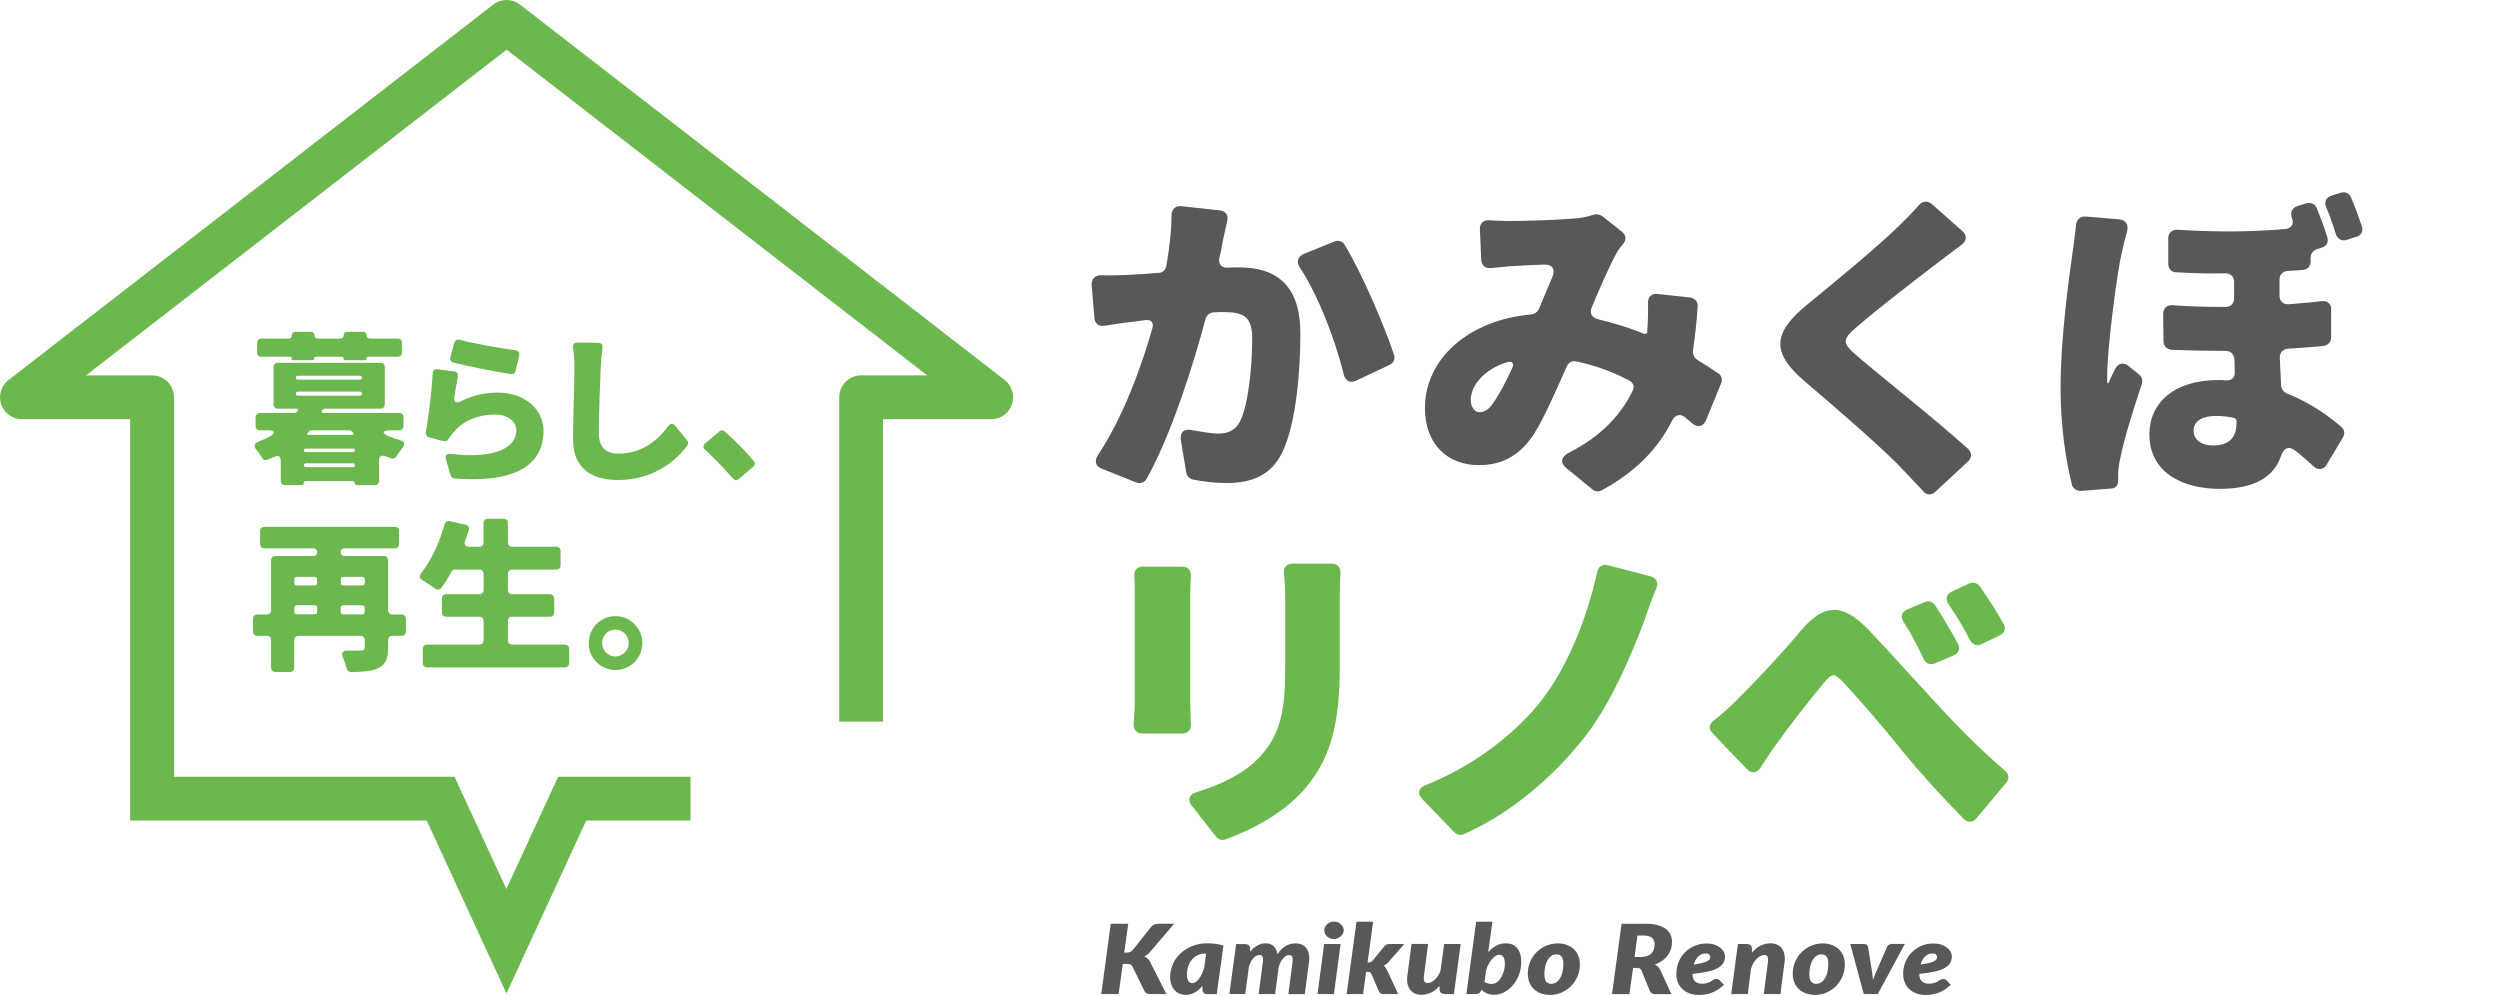 <svg width="266" height="106" viewBox="0 0 266 106" fill="none" xmlns="http://www.w3.org/2000/svg">
<path d="M119.62 101.354H119.896C120.163 101.354 120.366 101.272 120.504 101.106L122.474 98.626C122.584 98.497 122.704 98.405 122.842 98.359C122.98 98.313 123.136 98.285 123.32 98.285H124.931L122.317 101.345C122.142 101.548 121.949 101.686 121.746 101.778C121.875 101.825 121.986 101.889 122.087 101.972C122.188 102.055 122.271 102.166 122.345 102.295L124.103 105.77H122.446C122.336 105.77 122.253 105.77 122.179 105.751C122.105 105.742 122.041 105.714 121.995 105.687C121.94 105.659 121.903 105.622 121.866 105.585C121.829 105.548 121.802 105.502 121.774 105.456L120.486 102.829C120.44 102.728 120.366 102.663 120.274 102.617C120.182 102.58 120.053 102.562 119.887 102.562H119.464L119.022 105.77H117.172L118.185 98.285H120.044L119.62 101.345V101.354Z" fill="#595757"/>
<path d="M127.95 104.885C127.71 105.189 127.444 105.419 127.14 105.594C126.836 105.769 126.514 105.852 126.155 105.852C125.943 105.852 125.741 105.816 125.538 105.742C125.336 105.668 125.161 105.548 125.014 105.392C124.866 105.235 124.738 105.041 124.646 104.792C124.554 104.553 124.508 104.267 124.508 103.935C124.508 103.456 124.609 102.995 124.802 102.562C124.995 102.129 125.271 101.751 125.621 101.428C125.971 101.106 126.385 100.847 126.873 100.654C127.352 100.46 127.885 100.368 128.465 100.368C128.751 100.368 129.036 100.387 129.321 100.423C129.606 100.46 129.892 100.516 130.177 100.608L129.459 105.779H128.511C128.401 105.779 128.309 105.769 128.235 105.742C128.161 105.714 128.106 105.677 128.06 105.64C128.014 105.594 127.987 105.539 127.968 105.484C127.95 105.419 127.941 105.355 127.941 105.281V104.894L127.95 104.885ZM128.226 101.456C127.941 101.456 127.674 101.511 127.434 101.631C127.195 101.751 126.993 101.907 126.818 102.11C126.643 102.313 126.514 102.543 126.422 102.811C126.33 103.078 126.284 103.364 126.284 103.659C126.284 103.834 126.302 103.972 126.33 104.092C126.357 104.212 126.404 104.313 126.45 104.387C126.496 104.461 126.56 104.516 126.634 104.553C126.707 104.59 126.781 104.608 126.864 104.608C126.993 104.608 127.121 104.562 127.241 104.479C127.361 104.396 127.48 104.276 127.591 104.12C127.701 103.972 127.803 103.797 127.895 103.594C127.987 103.391 128.06 103.179 128.125 102.949L128.336 101.474H128.226V101.456Z" fill="#595757"/>
<path d="M130.803 105.779L131.521 100.451H132.432C132.616 100.451 132.754 100.488 132.856 100.571C132.957 100.645 133.012 100.774 133.012 100.949V101.262C133.261 100.958 133.528 100.737 133.804 100.589C134.08 100.442 134.374 100.368 134.678 100.368C135.009 100.368 135.295 100.47 135.506 100.663C135.718 100.857 135.865 101.142 135.93 101.52C136.197 101.124 136.482 100.838 136.795 100.654C137.108 100.47 137.458 100.377 137.853 100.377C138.102 100.377 138.323 100.423 138.516 100.506C138.709 100.589 138.875 100.728 139.004 100.894C139.133 101.069 139.225 101.281 139.271 101.53C139.317 101.778 139.326 102.073 139.271 102.396L138.829 105.779H137.08L137.522 102.396C137.54 102.248 137.55 102.129 137.54 102.027C137.54 101.926 137.522 101.852 137.485 101.788C137.458 101.732 137.412 101.686 137.366 101.659C137.31 101.631 137.246 101.622 137.182 101.622C137.062 101.622 136.951 101.649 136.841 101.705C136.731 101.76 136.629 101.843 136.537 101.954C136.445 102.064 136.353 102.193 136.27 102.341C136.187 102.497 136.123 102.663 136.059 102.848L135.672 105.769H133.923L134.365 102.387C134.384 102.239 134.393 102.119 134.384 102.018C134.384 101.917 134.365 101.843 134.328 101.778C134.291 101.714 134.255 101.677 134.209 101.649C134.153 101.622 134.089 101.612 134.015 101.612C133.896 101.612 133.785 101.64 133.675 101.695C133.564 101.751 133.463 101.834 133.362 101.944C133.261 102.055 133.178 102.184 133.095 102.341C133.012 102.497 132.948 102.672 132.883 102.866L132.497 105.76H130.766L130.803 105.779Z" fill="#595757"/>
<path d="M142.639 100.442L141.931 105.769H140.182L140.891 100.442H142.639ZM142.971 98.986C142.971 99.115 142.943 99.234 142.879 99.345C142.814 99.456 142.741 99.557 142.639 99.64C142.538 99.723 142.428 99.787 142.299 99.843C142.17 99.898 142.041 99.917 141.912 99.917C141.783 99.917 141.655 99.889 141.526 99.843C141.406 99.797 141.296 99.723 141.204 99.64C141.112 99.557 141.038 99.456 140.983 99.345C140.928 99.234 140.9 99.115 140.9 98.986C140.9 98.857 140.928 98.737 140.983 98.626C141.038 98.516 141.121 98.414 141.213 98.331C141.305 98.248 141.415 98.174 141.544 98.128C141.664 98.082 141.793 98.055 141.931 98.055C142.069 98.055 142.198 98.082 142.327 98.128C142.455 98.174 142.566 98.239 142.658 98.331C142.759 98.414 142.833 98.516 142.888 98.626C142.943 98.737 142.98 98.857 142.98 98.995L142.971 98.986Z" fill="#595757"/>
<path d="M146.1 98.082L145.511 102.396H145.631C145.732 102.396 145.805 102.378 145.87 102.35C145.925 102.322 145.989 102.276 146.054 102.203L147.278 100.7C147.352 100.617 147.434 100.553 147.517 100.507C147.6 100.46 147.711 100.442 147.83 100.442H149.413L147.757 102.341C147.6 102.516 147.416 102.654 147.223 102.756C147.306 102.811 147.37 102.885 147.425 102.958C147.481 103.041 147.536 103.124 147.582 103.226L148.769 105.77H147.232C147.103 105.77 147.002 105.751 146.919 105.714C146.836 105.677 146.772 105.604 146.726 105.502L145.907 103.613C145.87 103.53 145.824 103.475 145.769 103.447C145.723 103.419 145.649 103.41 145.538 103.41H145.354L145.032 105.77H143.284L144.333 98.073H146.082L146.1 98.082Z" fill="#595757"/>
<path d="M155.415 100.443L154.697 105.77H153.795C153.38 105.77 153.169 105.595 153.169 105.245V104.904C152.883 105.227 152.58 105.466 152.248 105.614C151.926 105.77 151.586 105.844 151.227 105.844C150.978 105.844 150.757 105.798 150.555 105.715C150.352 105.623 150.187 105.494 150.049 105.319C149.911 105.144 149.819 104.932 149.763 104.683C149.708 104.434 149.699 104.139 149.745 103.816L150.187 100.434H151.954L151.512 103.816C151.494 103.964 151.484 104.084 151.494 104.185C151.494 104.286 151.521 104.36 151.558 104.425C151.595 104.489 151.641 104.526 151.696 104.554C151.751 104.581 151.825 104.591 151.917 104.591C152.037 104.591 152.166 104.563 152.294 104.498C152.423 104.434 152.552 104.342 152.672 104.231C152.791 104.12 152.911 103.973 153.012 103.816C153.114 103.66 153.206 103.466 153.27 103.263L153.657 100.443H155.424H155.415Z" fill="#595757"/>
<path d="M158.369 101.281C158.636 100.995 158.921 100.765 159.225 100.608C159.538 100.442 159.86 100.368 160.21 100.368C160.449 100.368 160.679 100.405 160.873 100.479C161.075 100.553 161.25 100.672 161.397 100.838C161.544 101.004 161.655 101.216 161.738 101.465C161.821 101.723 161.857 102.027 161.857 102.378C161.857 102.848 161.784 103.29 161.618 103.705C161.462 104.129 161.25 104.498 160.983 104.811C160.716 105.124 160.412 105.382 160.063 105.567C159.713 105.751 159.354 105.843 158.967 105.843C158.673 105.843 158.415 105.797 158.194 105.696C157.973 105.594 157.78 105.465 157.624 105.3L157.605 105.355C157.55 105.502 157.485 105.604 157.403 105.668C157.32 105.733 157.182 105.77 156.988 105.77H156.022L157.062 98.073H158.792L158.351 101.272L158.369 101.281ZM157.936 104.461C158.047 104.544 158.167 104.599 158.305 104.636C158.443 104.673 158.572 104.691 158.691 104.691C158.894 104.691 159.087 104.627 159.262 104.507C159.437 104.387 159.584 104.221 159.713 104.018C159.842 103.816 159.934 103.585 160.007 103.336C160.081 103.078 160.118 102.82 160.118 102.553C160.118 102.212 160.063 101.972 159.952 101.815C159.842 101.659 159.694 101.585 159.51 101.585C159.381 101.585 159.253 101.631 159.124 101.714C158.995 101.797 158.857 101.917 158.737 102.064C158.608 102.212 158.498 102.387 158.387 102.59C158.277 102.792 158.185 103.004 158.121 103.226L157.955 104.461H157.936Z" fill="#595757"/>
<path d="M164.913 105.852C164.582 105.852 164.269 105.806 163.983 105.704C163.698 105.603 163.45 105.465 163.238 105.271C163.026 105.078 162.861 104.847 162.741 104.571C162.621 104.294 162.557 103.972 162.557 103.612C162.557 103.142 162.64 102.709 162.815 102.313C162.989 101.916 163.22 101.575 163.514 101.289C163.809 101.004 164.149 100.773 164.536 100.617C164.922 100.46 165.327 100.377 165.751 100.377C166.082 100.377 166.386 100.423 166.671 100.524C166.956 100.626 167.205 100.773 167.417 100.958C167.628 101.151 167.794 101.382 167.914 101.658C168.033 101.935 168.098 102.257 168.098 102.617C168.098 103.087 168.015 103.511 167.84 103.907C167.665 104.303 167.435 104.645 167.14 104.939C166.846 105.225 166.505 105.456 166.119 105.622C165.732 105.787 165.327 105.861 164.904 105.861L164.913 105.852ZM165.07 104.672C165.263 104.672 165.447 104.617 165.603 104.515C165.76 104.405 165.889 104.257 165.999 104.073C166.11 103.889 166.192 103.667 166.248 103.419C166.303 103.17 166.34 102.902 166.34 102.626C166.34 102.239 166.284 101.962 166.165 101.796C166.045 101.63 165.861 101.548 165.594 101.548C165.401 101.548 165.217 101.603 165.06 101.713C164.904 101.824 164.775 101.972 164.665 102.156C164.554 102.34 164.471 102.561 164.416 102.81C164.361 103.059 164.324 103.326 164.324 103.603C164.324 103.981 164.379 104.257 164.499 104.423C164.619 104.589 164.803 104.681 165.07 104.681V104.672Z" fill="#595757"/>
<path d="M175.056 98.285C175.562 98.285 176.004 98.331 176.363 98.433C176.722 98.534 177.016 98.663 177.246 98.838C177.476 99.013 177.642 99.216 177.743 99.447C177.845 99.677 177.9 99.935 177.9 100.212C177.9 100.488 177.863 100.746 177.78 100.995C177.697 101.244 177.578 101.474 177.421 101.677C177.265 101.889 177.071 102.064 176.851 102.23C176.63 102.387 176.372 102.525 176.077 102.626C176.188 102.682 176.298 102.755 176.39 102.838C176.482 102.921 176.565 103.023 176.63 103.143L177.835 105.779H176.16C176.004 105.779 175.875 105.751 175.774 105.696C175.672 105.64 175.59 105.558 175.553 105.465L174.651 103.253C174.605 103.161 174.55 103.097 174.476 103.05C174.402 103.004 174.301 102.986 174.172 102.986H173.758L173.371 105.779H171.521L172.534 98.294H175.056V98.285ZM174.596 101.825C174.863 101.825 175.093 101.788 175.277 101.714C175.461 101.64 175.617 101.539 175.728 101.419C175.838 101.299 175.93 101.152 175.976 100.986C176.031 100.82 176.05 100.645 176.05 100.47C176.05 100.331 176.022 100.202 175.985 100.083C175.939 99.972 175.866 99.871 175.774 99.788C175.672 99.705 175.553 99.64 175.406 99.603C175.258 99.566 175.083 99.539 174.89 99.539H174.227L173.915 101.825H174.596Z" fill="#595757"/>
<path d="M183.431 104.793C183.22 104.977 183.017 105.134 182.815 105.272C182.612 105.41 182.41 105.521 182.198 105.604C181.986 105.687 181.766 105.751 181.526 105.797C181.287 105.843 181.029 105.862 180.744 105.862C180.394 105.862 180.072 105.806 179.777 105.705C179.483 105.594 179.234 105.447 179.023 105.244C178.811 105.051 178.645 104.811 178.535 104.534C178.424 104.258 178.36 103.945 178.36 103.613C178.36 103.327 178.397 103.05 178.461 102.783C178.535 102.516 178.636 102.258 178.765 102.018C178.894 101.779 179.06 101.557 179.244 101.364C179.437 101.161 179.649 100.995 179.888 100.848C180.127 100.7 180.385 100.589 180.67 100.507C180.956 100.424 181.25 100.387 181.572 100.387C181.894 100.387 182.17 100.424 182.41 100.507C182.658 100.589 182.861 100.7 183.026 100.829C183.192 100.958 183.321 101.106 183.413 101.272C183.505 101.437 183.542 101.603 183.542 101.769C183.542 102.009 183.487 102.23 183.385 102.433C183.275 102.636 183.091 102.811 182.833 102.968C182.575 103.124 182.217 103.262 181.766 103.364C181.315 103.465 180.753 103.557 180.081 103.622C180.081 103.981 180.173 104.249 180.348 104.415C180.514 104.581 180.771 104.663 181.103 104.663C181.259 104.663 181.397 104.654 181.508 104.627C181.618 104.599 181.719 104.571 181.812 104.534C181.904 104.498 181.977 104.461 182.042 104.415C182.106 104.369 182.18 104.332 182.235 104.295C182.299 104.258 182.364 104.23 182.428 104.203C182.502 104.175 182.575 104.166 182.658 104.166C182.714 104.166 182.769 104.175 182.824 104.203C182.879 104.23 182.925 104.258 182.971 104.304L183.431 104.783V104.793ZM181.48 101.447C181.186 101.447 180.928 101.548 180.707 101.76C180.486 101.972 180.32 102.258 180.219 102.626C180.587 102.571 180.882 102.516 181.112 102.461C181.342 102.405 181.517 102.341 181.646 102.276C181.775 102.212 181.858 102.138 181.904 102.064C181.95 101.991 181.968 101.908 181.968 101.815C181.968 101.723 181.931 101.64 181.858 101.567C181.784 101.484 181.664 101.447 181.489 101.447H181.48Z" fill="#595757"/>
<path d="M186.404 101.364C186.689 101.023 187.002 100.765 187.343 100.608C187.683 100.442 188.033 100.368 188.392 100.368C188.631 100.368 188.862 100.414 189.064 100.497C189.267 100.58 189.441 100.718 189.57 100.884C189.699 101.05 189.8 101.271 189.856 101.52C189.911 101.769 189.92 102.064 189.874 102.387L189.432 105.769H187.665L188.107 102.387C188.125 102.239 188.134 102.119 188.125 102.018C188.125 101.917 188.098 101.843 188.061 101.778C188.024 101.714 187.978 101.677 187.923 101.649C187.858 101.622 187.794 101.612 187.702 101.612C187.573 101.612 187.435 101.649 187.297 101.723C187.159 101.797 187.021 101.898 186.892 102.027C186.763 102.156 186.643 102.322 186.542 102.507C186.441 102.691 186.349 102.903 186.294 103.124L185.972 105.769H184.204L184.913 100.442H185.824C186.008 100.442 186.146 100.479 186.248 100.562C186.349 100.635 186.404 100.765 186.404 100.94V101.364Z" fill="#595757"/>
<path d="M193.105 105.852C192.773 105.852 192.46 105.806 192.175 105.704C191.89 105.603 191.641 105.465 191.43 105.271C191.218 105.078 191.052 104.847 190.933 104.571C190.813 104.294 190.748 103.972 190.748 103.612C190.748 103.142 190.831 102.709 191.006 102.313C191.181 101.916 191.411 101.575 191.706 101.289C192 101.004 192.341 100.773 192.727 100.617C193.114 100.46 193.519 100.377 193.942 100.377C194.274 100.377 194.577 100.423 194.863 100.524C195.148 100.626 195.396 100.773 195.608 100.958C195.82 101.151 195.986 101.382 196.105 101.658C196.225 101.935 196.289 102.257 196.289 102.617C196.289 103.087 196.206 103.511 196.032 103.907C195.857 104.303 195.627 104.645 195.332 104.939C195.038 105.225 194.697 105.456 194.31 105.622C193.924 105.787 193.519 105.861 193.095 105.861L193.105 105.852ZM193.261 104.672C193.454 104.672 193.639 104.617 193.795 104.515C193.951 104.405 194.08 104.257 194.191 104.073C194.301 103.889 194.384 103.667 194.439 103.419C194.494 103.17 194.531 102.902 194.531 102.626C194.531 102.239 194.476 101.962 194.356 101.796C194.237 101.63 194.053 101.548 193.786 101.548C193.592 101.548 193.408 101.603 193.252 101.713C193.095 101.824 192.967 101.972 192.856 102.156C192.746 102.34 192.663 102.561 192.608 102.81C192.552 103.059 192.516 103.326 192.516 103.603C192.516 103.981 192.571 104.257 192.691 104.423C192.81 104.589 192.994 104.681 193.261 104.681V104.672Z" fill="#595757"/>
<path d="M202.668 100.443L199.796 105.77H198.305L196.869 100.443H198.333C198.452 100.443 198.553 100.47 198.618 100.526C198.682 100.581 198.728 100.646 198.756 100.719L199.142 103.107C199.179 103.309 199.207 103.503 199.225 103.696C199.244 103.89 199.262 104.084 199.281 104.277C199.345 104.084 199.428 103.89 199.501 103.696C199.584 103.503 199.667 103.309 199.759 103.097L200.799 100.71C200.836 100.636 200.9 100.563 200.983 100.517C201.066 100.47 201.158 100.434 201.259 100.434H202.658L202.668 100.443Z" fill="#595757"/>
<path d="M207.564 104.793C207.352 104.977 207.15 105.134 206.948 105.272C206.745 105.41 206.543 105.521 206.331 105.604C206.119 105.687 205.898 105.751 205.659 105.797C205.42 105.843 205.162 105.862 204.877 105.862C204.527 105.862 204.205 105.806 203.91 105.705C203.616 105.594 203.367 105.447 203.155 105.244C202.944 105.051 202.778 104.811 202.668 104.534C202.557 104.258 202.493 103.945 202.493 103.613C202.493 103.327 202.53 103.05 202.594 102.783C202.668 102.516 202.769 102.258 202.898 102.018C203.027 101.779 203.192 101.557 203.376 101.364C203.57 101.161 203.781 100.995 204.021 100.848C204.26 100.7 204.518 100.589 204.803 100.507C205.088 100.424 205.383 100.387 205.705 100.387C206.027 100.387 206.303 100.424 206.543 100.507C206.791 100.589 206.994 100.7 207.159 100.829C207.325 100.958 207.454 101.106 207.546 101.272C207.638 101.437 207.675 101.603 207.675 101.769C207.675 102.009 207.619 102.23 207.518 102.433C207.408 102.636 207.224 102.811 206.966 102.968C206.708 103.124 206.349 103.262 205.898 103.364C205.447 103.465 204.886 103.557 204.214 103.622C204.214 103.981 204.306 104.249 204.481 104.415C204.647 104.581 204.904 104.663 205.236 104.663C205.392 104.663 205.53 104.654 205.641 104.627C205.751 104.599 205.852 104.571 205.944 104.534C206.036 104.498 206.11 104.461 206.174 104.415C206.239 104.369 206.312 104.332 206.368 104.295C206.432 104.258 206.497 104.23 206.561 104.203C206.635 104.175 206.708 104.166 206.791 104.166C206.846 104.166 206.901 104.175 206.957 104.203C207.012 104.23 207.058 104.258 207.104 104.304L207.564 104.783V104.793ZM205.613 101.447C205.318 101.447 205.061 101.548 204.84 101.76C204.619 101.972 204.453 102.258 204.352 102.626C204.72 102.571 205.015 102.516 205.245 102.461C205.475 102.405 205.65 102.341 205.779 102.276C205.907 102.212 205.99 102.138 206.036 102.064C206.082 101.991 206.101 101.908 206.101 101.815C206.101 101.723 206.064 101.64 205.99 101.567C205.917 101.484 205.797 101.447 205.622 101.447H205.613Z" fill="#595757"/>
<path d="M125.695 21.939L129.781 22.382C130.398 22.456 130.729 22.889 130.582 23.479L130.076 25.783C130.002 26.327 129.892 26.88 129.745 27.424C129.597 28.115 129.965 28.52 130.656 28.483C131.097 28.447 131.493 28.447 131.825 28.447C135.764 28.447 138.359 30.308 138.359 35.461C138.359 39.48 137.918 45.001 136.463 48.07C135.294 50.522 133.288 51.397 130.481 51.397C129.386 51.397 128.033 51.25 126.947 51.029C126.578 50.955 126.293 50.66 126.219 50.301L125.64 46.826C125.529 45.987 125.971 45.581 126.808 45.766C127.867 45.95 129.036 46.134 129.616 46.134C130.674 46.134 131.475 45.766 131.953 44.816C132.791 43.139 133.233 39.194 133.233 36.014C133.233 33.525 132.174 33.203 130.021 33.203C129.8 33.203 129.478 33.203 129.109 33.24C128.704 33.276 128.382 33.535 128.272 33.931C126.919 39.01 124.59 46.319 121.995 50.955C121.737 51.361 121.304 51.499 120.863 51.324L117.218 49.858C116.564 49.6 116.417 49.056 116.813 48.429C119.473 44.448 121.406 39.148 122.611 34.945C122.796 34.327 122.464 33.959 121.884 34.069H121.811C121.406 34.106 121.01 34.18 120.752 34.217C119.915 34.29 118.599 34.475 117.54 34.659C116.923 34.77 116.482 34.438 116.445 33.82L116.15 30.308C116.113 29.691 116.518 29.285 117.135 29.285C118.12 29.322 119.068 29.285 120.053 29.248C120.89 29.212 122.022 29.138 123.302 29.027C123.707 29.027 124.029 28.695 124.102 28.299C124.434 26.327 124.646 24.538 124.646 22.889C124.682 22.271 125.05 21.866 125.704 21.939H125.695ZM138.718 27.018L141.967 25.7C142.372 25.516 142.842 25.663 143.063 26.032C144.922 29.101 147.223 34.475 148.318 37.728C148.465 38.208 148.281 38.641 147.839 38.825L144.296 40.503C143.679 40.798 143.164 40.54 142.98 39.848C142.105 36.3 140.32 31.516 138.313 28.483C137.908 27.866 138.056 27.313 138.718 27.018Z" fill="#595757"/>
<path d="M182.796 39.692C183.164 39.913 183.302 40.383 183.127 40.788L181.526 44.697C181.195 45.425 180.652 45.535 180.035 45.028L179.308 44.411C178.765 43.968 178.213 44.153 177.918 44.743C176.427 47.738 174.052 50.19 170.435 52.162C170.141 52.347 169.745 52.31 169.45 52.089L166.68 49.821C165.99 49.241 166.063 48.651 166.864 48.208C170.546 46.346 172.589 43.931 173.721 41.563C173.942 41.12 173.758 40.687 173.316 40.466C171.567 39.553 169.671 38.853 167.702 38.456C167.297 38.346 166.901 38.567 166.717 38.963C165.548 41.59 164.342 44.374 163.247 46.125C161.783 48.356 159.998 49.489 157.338 49.489C154.052 49.489 151.613 47.296 151.613 43.425C151.613 38.161 156.28 34.032 162.962 33.452C163.293 33.415 163.578 33.194 163.726 32.908L165.152 29.507C165.52 28.668 165.189 28.115 164.278 28.152C163.072 28.189 161.655 28.262 160.596 28.336L158.663 28.52C158.047 28.594 157.642 28.262 157.605 27.645L157.458 24.391C157.421 23.773 157.863 23.368 158.479 23.442C159.206 23.479 159.943 23.515 160.449 23.515C162.492 23.515 165.704 23.405 167.343 23.257C168.107 23.221 168.917 23.073 169.533 22.852C169.865 22.741 170.224 22.815 170.481 22.999L172.561 24.64C173.04 25.009 173.068 25.552 172.672 25.995C172.414 26.29 172.193 26.576 172.055 26.834C171.328 28.115 170.343 30.345 169.358 32.714C169.101 33.332 169.395 33.811 170.012 33.959C171.761 34.401 173.408 34.871 174.936 35.525C175.01 35.525 175.083 35.525 175.157 35.489L175.267 35.415V35.23C175.341 34.17 175.378 33.184 175.341 32.309C175.304 31.617 175.709 31.175 176.399 31.285L179.832 31.654C180.339 31.728 180.67 32.097 180.633 32.604C180.523 34.281 180.339 35.894 180.127 37.35C180.09 37.719 180.274 38.079 180.606 38.3C181.406 38.77 182.143 39.249 182.759 39.692H182.833H182.796ZM159.041 42.65C159.584 41.812 160.246 40.604 160.863 39.249C161.158 38.669 160.9 38.337 160.283 38.558C157.835 39.36 156.491 41.047 156.491 42.577C156.491 43.305 156.896 43.858 157.402 43.858C158.056 43.858 158.498 43.489 159.041 42.65Z" fill="#595757"/>
<path d="M205.558 21.718L208.77 24.566C209.313 25.045 209.285 25.589 208.733 26.031C207.785 26.723 206.947 27.386 206.211 27.93C204.094 29.534 199.787 32.861 197.633 34.723C195.921 36.189 195.995 36.474 197.67 37.94C199.787 39.765 205.806 44.521 209.414 47.766C209.819 48.171 209.819 48.678 209.414 49.084L205.907 52.337C205.502 52.706 204.996 52.706 204.628 52.264C203.717 51.277 202.769 50.291 201.894 49.379C199.962 47.406 195.074 43.166 191.936 40.502C188.429 37.47 188.65 35.387 192.304 32.391C195.038 30.161 199.419 26.547 201.756 24.317C202.594 23.515 203.468 22.639 204.168 21.828C204.573 21.386 205.079 21.321 205.558 21.718Z" fill="#595757"/>
<path d="M221.876 23.036L225.447 23.331C226.174 23.405 226.506 23.875 226.322 24.613C226.064 25.488 225.843 26.548 225.742 26.954C225.3 28.742 224.205 36.89 224.205 40.07V40.549C224.205 40.844 224.315 40.844 224.426 40.586C224.61 40.116 224.831 39.71 225.042 39.268C225.374 38.65 225.917 38.503 226.469 38.936L227.564 39.812C227.896 40.07 228.006 40.466 227.896 40.835C226.911 43.757 225.963 46.9 225.595 48.762C225.484 49.241 225.374 50.043 225.374 50.375V51.176C225.374 51.619 225.079 51.978 224.647 51.978L221.398 52.236C220.956 52.236 220.597 51.978 220.45 51.619V51.545C219.833 49.13 219.244 45.48 219.244 41.277C219.244 35.977 220.155 29.405 220.523 26.843C220.634 26.078 220.781 24.981 220.891 23.921C220.928 23.378 221.333 23.009 221.876 23.046V23.036ZM248.034 32.936V35.894C248.034 36.374 247.703 36.733 247.233 36.807C246.064 36.917 244.785 37.028 243.441 37.102C242.935 37.139 242.567 37.507 242.567 38.014C242.604 39.111 242.677 40.097 242.714 41.047C242.751 41.379 242.972 41.701 243.294 41.849C245.991 42.909 247.923 44.411 249.092 45.397C249.46 45.692 249.534 46.162 249.276 46.568L247.564 49.416C247.233 49.997 246.653 50.071 246.138 49.6C245.558 49.057 244.932 48.504 244.279 47.997C243.515 47.379 242.963 47.665 242.677 48.577C241.95 50.66 239.98 52.015 236.216 52.015C232.129 52.015 228.696 50.227 228.696 46.209C228.696 42.881 231.319 40.438 235.995 40.438C236.29 40.438 236.575 40.438 236.869 40.475H236.943C237.459 40.475 237.817 40.144 237.781 39.6L237.744 38.245C237.707 37.701 237.339 37.332 236.796 37.332C234.937 37.332 233.041 37.295 231.071 37.222C230.565 37.185 230.197 36.816 230.197 36.309L230.16 33.387C230.16 32.807 230.565 32.438 231.145 32.475C233.114 32.622 234.973 32.659 236.796 32.659C237.339 32.659 237.707 32.291 237.707 31.747V29.995C237.707 29.452 237.339 29.083 236.796 29.083C235.194 29.12 233.473 29.083 231.577 28.972C231.034 28.972 230.703 28.604 230.703 28.06V25.359C230.703 24.779 231.108 24.41 231.688 24.447C236.428 24.742 240.008 24.631 243.147 24.373C243.8 24.299 244.095 23.857 243.874 23.239C243.653 22.622 243.837 22.142 244.454 21.921L245.402 21.626C245.88 21.516 246.313 21.7 246.497 22.142C246.902 23.129 247.334 24.262 247.629 25.249C247.776 25.756 247.555 26.198 247.049 26.345L246.469 26.53C246.101 26.677 245.853 27.009 245.853 27.405V27.811C245.853 28.318 245.521 28.687 245.015 28.724L243.377 28.834C242.87 28.871 242.539 29.24 242.539 29.747V31.461C242.539 32.042 242.944 32.41 243.524 32.373C244.73 32.263 245.899 32.189 247.031 32.042C247.647 31.968 248.052 32.337 248.052 32.954L248.034 32.936ZM237.965 44.771C237.965 44.66 237.854 44.513 237.744 44.476C237.09 44.328 236.428 44.254 235.811 44.254C234.21 44.254 233.4 44.872 233.4 45.831C233.4 46.789 234.237 47.398 235.48 47.398C237.155 47.398 237.965 46.559 237.965 45.019V44.761V44.771ZM250.731 25.184L249.709 25.516C249.203 25.7 248.724 25.442 248.54 24.935C248.246 23.986 247.923 23 247.518 22.087C247.261 21.506 247.482 20.99 248.098 20.806L249.046 20.511C249.516 20.363 249.957 20.548 250.142 20.99C250.583 22.013 250.979 23.147 251.31 24.096C251.458 24.603 251.237 25.046 250.731 25.193V25.184Z" fill="#595757"/>
<path d="M121.608 60.292H125.805C126.385 60.292 126.753 60.698 126.717 61.279C126.68 61.758 126.643 62.302 126.643 63.03V74.828C126.643 75.409 126.68 76.293 126.717 77.058C126.753 77.639 126.385 78.045 125.805 78.045H121.498C120.955 78.045 120.587 77.639 120.624 77.095C120.66 76.367 120.734 75.492 120.734 74.791V63.021C120.734 62.578 120.734 61.961 120.697 61.306C120.624 60.689 120.992 60.283 121.608 60.283V60.292ZM137.55 59.97H141.71C142.29 59.97 142.658 60.375 142.621 60.956C142.584 61.758 142.547 62.633 142.547 63.73V71.298C142.547 78.275 140.946 81.75 138.277 84.524C136.16 86.755 132.874 88.432 130.398 89.308C130.067 89.456 129.671 89.345 129.413 89.05L126.827 85.759C126.321 85.105 126.496 84.515 127.306 84.294C129.828 83.492 132.193 82.432 133.942 80.644C136.243 78.155 136.749 75.713 136.749 70.929V63.73C136.749 62.67 136.712 61.795 136.602 60.993C136.565 60.375 136.896 59.97 137.55 59.97Z" fill="#6CB84F"/>
<path d="M176.224 62.634C175.718 63.804 175.313 64.975 174.982 65.961C173.445 70.091 171.116 75.391 168.346 78.755C165.612 82.193 161.047 86.46 155.718 88.765C155.387 88.912 154.991 88.802 154.733 88.543L151.374 85.069C150.757 84.451 150.895 83.861 151.705 83.529C156.629 81.557 160.753 78.414 163.56 75.086C166.735 71.289 168.889 65.657 169.947 60.837C170.058 60.293 170.49 59.998 171.079 60.145L175.608 61.316C176.261 61.5 176.482 62.007 176.224 62.634Z" fill="#6CB84F"/>
<path d="M182.391 76.625C183.155 76.044 183.928 75.344 184.729 74.542C186.331 72.975 189.359 69.795 191.66 67.048C193.961 64.348 195.93 64.053 198.701 66.901C200.633 68.91 203.33 71.906 205.447 74.21C207.343 76.293 210.298 79.436 213.326 81.99C213.768 82.358 213.804 82.865 213.473 83.271L210.298 87.068C209.893 87.547 209.35 87.547 208.945 87.142C206.865 85.022 204.306 82.248 202.41 79.906C200.403 77.381 197.67 74.247 196.096 72.56C195.111 71.574 194.964 71.611 194.053 72.671C192.847 74.1 190.408 77.206 189.055 79.105C188.438 79.943 187.849 80.856 187.306 81.695C186.938 82.275 186.358 82.349 185.88 81.842L182.235 78.044C181.756 77.574 181.83 77.021 182.382 76.616L182.391 76.625ZM205.889 64.385C206.69 65.629 207.638 67.196 208.337 68.514C208.595 68.993 208.411 69.5 207.895 69.721L205.852 70.597C205.383 70.781 204.904 70.597 204.683 70.127C203.956 68.588 203.367 67.463 202.566 66.219C202.161 65.638 202.345 65.085 202.971 64.827L204.794 64.062C205.199 63.878 205.668 64.025 205.889 64.394V64.385ZM210.666 62.412C211.503 63.583 212.488 65.113 213.188 66.394C213.445 66.873 213.298 67.343 212.783 67.601L210.813 68.551C210.334 68.772 209.865 68.588 209.607 68.108C208.807 66.615 208.181 65.518 207.343 64.311C206.938 63.767 207.085 63.214 207.711 62.919L209.534 62.08C209.976 61.896 210.408 62.044 210.666 62.412Z" fill="#6CB84F"/>
<path d="M42.5 45.785H41.525C40.678 45.785 40.568 46.089 41.359 46.421C41.736 46.568 42.114 46.706 42.528 46.817C43.071 46.964 43.145 47.269 42.795 47.702C42.574 47.969 42.344 48.282 42.178 48.55C42.068 48.753 41.856 48.836 41.654 48.771L41 48.55C40.586 48.384 40.337 48.531 40.337 48.965V51.167C40.337 51.435 40.153 51.619 39.886 51.619H37.963C37.834 51.619 37.742 51.527 37.742 51.398C37.742 51.269 37.65 51.186 37.53 51.186H32.542C32.413 51.186 32.321 51.278 32.321 51.398C32.321 51.518 32.229 51.619 32.109 51.619H30.323C30.057 51.619 29.873 51.435 29.873 51.167V49.02C29.873 48.568 29.606 48.402 29.219 48.605H29.182C28.971 48.697 28.731 48.808 28.483 48.909C28.234 49.02 27.995 48.928 27.866 48.688C27.7 48.402 27.489 48.107 27.268 47.84C26.983 47.462 27.038 47.176 27.489 46.992C27.921 46.826 28.317 46.651 28.694 46.448C29.357 46.089 29.256 45.785 28.492 45.785H27.645C27.378 45.785 27.194 45.6 27.194 45.333V44.393C27.194 44.126 27.378 43.941 27.645 43.941H31.29C31.437 43.941 31.612 43.849 31.686 43.711C31.759 43.563 31.704 43.48 31.538 43.48H29.56C29.293 43.48 29.109 43.296 29.109 43.029V39.056C29.109 38.789 29.293 38.604 29.56 38.604H40.494C40.761 38.604 40.945 38.789 40.945 39.056V43.029C40.945 43.296 40.761 43.48 40.494 43.48H34.622C34.474 43.48 34.337 43.572 34.244 43.692V43.711C34.189 43.84 34.263 43.941 34.41 43.941H42.482C42.749 43.941 42.933 44.126 42.933 44.393V45.333C42.933 45.6 42.749 45.785 42.482 45.785H42.5ZM31.06 38.144C31.06 38.033 30.986 37.959 30.876 37.959H27.811C27.544 37.959 27.36 37.775 27.36 37.508V36.475C27.36 36.208 27.544 36.024 27.811 36.024H30.692C30.913 36.024 31.051 35.876 31.051 35.664C31.051 35.452 31.198 35.305 31.41 35.305H33.103C33.324 35.305 33.462 35.452 33.462 35.664C33.462 35.876 33.609 36.024 33.821 36.024H36.214C36.435 36.024 36.573 35.876 36.573 35.664C36.573 35.452 36.72 35.305 36.932 35.305H38.644C38.856 35.305 39.003 35.452 39.003 35.664C39.003 35.876 39.15 36.024 39.362 36.024H42.316C42.583 36.024 42.767 36.208 42.767 36.475V37.508C42.767 37.775 42.583 37.959 42.316 37.959H39.178C39.067 37.959 38.994 38.033 38.994 38.144C38.994 38.254 38.92 38.328 38.81 38.328H36.739C36.628 38.328 36.555 38.254 36.555 38.144C36.555 38.033 36.481 37.959 36.37 37.959H33.609C33.499 37.959 33.425 38.033 33.425 38.144C33.425 38.254 33.352 38.328 33.241 38.328H31.189C31.078 38.328 31.005 38.254 31.005 38.144H31.06ZM31.474 40.171C31.474 40.3 31.566 40.393 31.695 40.393H38.322C38.432 40.393 38.515 40.3 38.515 40.171C38.515 40.061 38.423 39.978 38.322 39.978H31.695C31.566 39.978 31.474 40.07 31.474 40.171ZM31.474 41.886C31.474 42.015 31.566 42.098 31.695 42.098H38.303C38.432 42.098 38.515 42.006 38.515 41.886C38.515 41.766 38.423 41.665 38.303 41.665H31.695C31.566 41.665 31.474 41.757 31.474 41.886ZM37.76 47.914C37.76 47.803 37.687 47.73 37.576 47.73H32.514C32.404 47.73 32.33 47.803 32.33 47.914C32.33 48.024 32.404 48.098 32.514 48.098H37.576C37.687 48.098 37.76 48.024 37.76 47.914ZM32.56 49.711H37.567C37.678 49.711 37.76 49.619 37.76 49.499C37.76 49.389 37.668 49.296 37.567 49.296H32.56C32.431 49.296 32.339 49.389 32.339 49.499C32.339 49.628 32.431 49.711 32.56 49.711ZM37.19 45.785H33.103C33.011 45.785 32.919 45.84 32.873 45.895C32.836 45.95 32.799 46.006 32.763 46.043C32.615 46.19 32.652 46.273 32.855 46.273H37.411C37.604 46.273 37.641 46.181 37.539 46.024L37.392 45.877C37.355 45.822 37.263 45.785 37.199 45.785H37.19Z" fill="#6CB84F"/>
<path d="M48.722 40.079C48.593 40.715 48.455 41.526 48.345 42.227C48.271 42.789 48.538 42.945 49.044 42.697C50.287 42.061 51.585 41.775 52.919 41.775C56.104 41.775 57.834 43.757 57.834 45.84C57.834 48.964 55.598 51.471 48.354 50.909C48.17 50.909 48.014 50.762 47.958 50.605L47.452 48.891C47.323 48.476 47.544 48.236 47.958 48.291C52.441 48.835 54.935 47.748 54.935 45.784C54.935 44.826 54.014 44.107 52.661 44.107C50.931 44.107 49.274 44.752 48.28 45.969C48.05 46.236 47.885 46.457 47.737 46.688C47.627 46.89 47.434 46.992 47.194 46.937L45.648 46.54C45.4 46.466 45.271 46.273 45.307 46.015C45.593 44.356 45.924 41.775 46.044 39.701C46.062 39.415 46.255 39.231 46.55 39.286L48.317 39.517C48.621 39.553 48.768 39.784 48.713 40.079H48.722ZM47.912 38.042L48.326 36.475C48.4 36.208 48.63 36.079 48.906 36.152C50.545 36.586 53.324 37.074 54.87 37.268C55.174 37.323 55.321 37.535 55.248 37.83L54.852 39.471C54.797 39.701 54.603 39.848 54.364 39.812C52.652 39.544 49.716 38.945 48.234 38.586C47.986 38.53 47.857 38.3 47.912 38.042Z" fill="#6CB84F"/>
<path d="M61.442 36.438L63.66 36.474C63.964 36.474 64.148 36.668 64.111 37C64.019 37.682 63.946 38.465 63.918 39.055C63.844 40.843 63.715 44.254 63.715 46.116C63.715 47.738 64.654 48.263 65.805 48.263C68.198 48.263 69.891 46.982 71.106 45.323C71.318 45.037 71.612 45.019 71.843 45.304L73.103 46.853C73.232 47 73.251 47.212 73.14 47.378C71.99 49.001 69.514 51.074 65.786 51.074C62.813 51.074 60.973 49.738 60.973 46.761C60.973 44.632 61.12 40.336 61.12 39.055C61.12 38.355 61.083 37.645 60.973 37C60.917 36.659 61.101 36.438 61.442 36.438Z" fill="#6CB84F"/>
<path d="M80.144 49.646L78.617 50.964C78.414 51.148 78.166 51.13 77.982 50.909C77.098 49.895 76.003 48.761 75.027 47.858C74.797 47.664 74.797 47.388 75.027 47.176L76.518 45.913C76.702 45.747 76.914 45.747 77.098 45.895C78.147 46.798 79.436 48.134 80.2 49.056C80.365 49.24 80.347 49.489 80.144 49.655V49.646Z" fill="#6CB84F"/>
<path d="M43.191 65.822V67.195C43.191 67.463 43.006 67.647 42.739 67.647H41.745C41.479 67.647 41.294 67.831 41.294 68.099V68.891C41.294 70.062 41.046 70.716 40.245 71.094C39.527 71.435 38.589 71.491 37.346 71.509C37.134 71.509 36.95 71.362 36.895 71.131C36.785 70.772 36.647 70.338 36.481 69.942C36.288 69.472 36.462 69.205 36.969 69.223H38.377C38.681 69.223 38.809 69.131 38.809 68.864V68.108C38.809 67.841 38.625 67.656 38.358 67.656H31.759C31.492 67.656 31.308 67.841 31.308 68.108V71.048C31.308 71.315 31.124 71.5 30.857 71.5H29.293C29.026 71.5 28.841 71.315 28.841 71.048V68.108C28.841 67.841 28.657 67.656 28.391 67.656H27.378C27.111 67.656 26.927 67.472 26.927 67.205V65.831C26.927 65.564 27.111 65.38 27.378 65.38H28.391C28.657 65.38 28.841 65.195 28.841 64.928V59.61C28.841 59.342 29.026 59.158 29.293 59.158H33.352C33.582 59.158 33.747 58.992 33.747 58.743C33.747 58.513 33.582 58.347 33.352 58.347H28.124C27.857 58.347 27.673 58.163 27.673 57.895V56.503C27.673 56.236 27.857 56.052 28.124 56.052H42.012C42.279 56.052 42.463 56.236 42.463 56.503V57.895C42.463 58.163 42.279 58.347 42.012 58.347H36.665C36.416 58.347 36.251 58.513 36.251 58.743C36.251 58.992 36.416 59.158 36.665 59.158H40.843C41.11 59.158 41.294 59.342 41.294 59.61V64.928C41.294 65.195 41.479 65.38 41.745 65.38H42.739C43.006 65.38 43.191 65.564 43.191 65.831V65.822ZM33.471 61.379H31.575C31.41 61.379 31.308 61.49 31.308 61.647V62.025C31.308 62.19 31.419 62.292 31.575 62.292H33.471C33.637 62.292 33.738 62.181 33.738 62.025V61.647C33.738 61.481 33.628 61.379 33.471 61.379ZM31.317 64.661V65.094C31.317 65.26 31.428 65.361 31.584 65.361H33.48C33.646 65.361 33.747 65.251 33.747 65.094V64.661C33.747 64.495 33.637 64.393 33.48 64.393H31.584C31.419 64.393 31.317 64.504 31.317 64.661ZM38.542 61.379H36.527C36.361 61.379 36.26 61.49 36.26 61.647V62.025C36.26 62.19 36.37 62.292 36.527 62.292H38.542C38.708 62.292 38.809 62.181 38.809 62.025V61.647C38.809 61.481 38.699 61.379 38.542 61.379ZM36.518 65.37H38.533C38.699 65.37 38.8 65.26 38.8 65.103V64.67C38.8 64.504 38.69 64.403 38.533 64.403H36.518C36.352 64.403 36.251 64.513 36.251 64.67V65.103C36.251 65.269 36.361 65.37 36.518 65.37Z" fill="#6CB84F"/>
<path d="M54.502 68.579H60.108C60.374 68.579 60.559 68.763 60.559 69.03V70.56C60.559 70.828 60.374 71.012 60.108 71.012H45.436C45.169 71.012 44.985 70.828 44.985 70.56V69.03C44.985 68.763 45.169 68.579 45.436 68.579H51.005C51.272 68.579 51.456 68.394 51.456 68.127V66.072C51.456 65.804 51.272 65.62 51.005 65.62H47.471C47.204 65.62 47.02 65.436 47.02 65.168V63.675C47.02 63.408 47.204 63.224 47.471 63.224H51.005C51.272 63.224 51.456 63.039 51.456 62.772V61.057C51.456 60.79 51.272 60.606 51.005 60.606H48.428C48.262 60.606 48.106 60.698 48.032 60.836C47.691 61.472 47.332 62.062 46.964 62.551C46.799 62.781 46.532 62.8 46.32 62.643C45.906 62.357 45.381 61.988 44.93 61.721C44.627 61.537 44.59 61.269 44.801 61.002C45.869 59.666 46.762 57.721 47.305 55.785C47.378 55.536 47.59 55.389 47.848 55.444L49.56 55.84C49.827 55.914 49.956 56.126 49.882 56.403C49.753 56.781 49.633 57.177 49.486 57.555C49.339 57.914 49.523 58.172 49.919 58.172H50.996C51.263 58.172 51.447 57.988 51.447 57.721V55.647C51.447 55.38 51.631 55.195 51.898 55.195H53.591C53.858 55.195 54.042 55.38 54.042 55.647V57.721C54.042 57.988 54.226 58.172 54.493 58.172H59.196C59.463 58.172 59.647 58.357 59.647 58.624V60.154C59.647 60.422 59.463 60.606 59.196 60.606H54.493C54.226 60.606 54.042 60.79 54.042 61.057V62.772C54.042 63.039 54.226 63.224 54.493 63.224H58.515C58.782 63.224 58.966 63.408 58.966 63.675V65.168C58.966 65.436 58.782 65.62 58.515 65.62H54.493C54.226 65.62 54.042 65.804 54.042 66.072V68.127C54.042 68.394 54.226 68.579 54.493 68.579H54.502Z" fill="#6CB84F"/>
<path d="M68.345 68.421C68.345 70.007 67.084 71.288 65.483 71.288C63.881 71.288 62.639 70.007 62.639 68.421C62.639 66.836 63.918 65.555 65.483 65.555C67.047 65.555 68.345 66.854 68.345 68.421ZM66.9 68.421C66.9 67.629 66.274 66.993 65.474 66.993C64.673 66.993 64.065 67.619 64.065 68.421C64.065 69.223 64.719 69.85 65.474 69.85C66.228 69.85 66.9 69.223 66.9 68.421Z" fill="#6CB84F"/>
<path d="M106.9 40.429L55.331 0.491C54.493 -0.164 53.315 -0.164 52.477 0.491L0.908 40.429C0.116 41.037 -0.197 42.088 0.125 43.028C0.447 43.968 1.331 44.604 2.325 44.604H13.848V87.308H45.4L53.886 105.705L62.372 87.308H73.472V82.644H59.389L53.876 94.589L48.363 82.644H18.515V42.272C18.515 40.982 17.475 39.94 16.186 39.94H9.154L53.904 5.284L98.654 39.94H91.622C90.333 39.94 89.293 40.982 89.293 42.272V76.781H93.95V44.604H105.474C106.468 44.604 107.351 43.968 107.673 43.028C107.996 42.088 107.673 41.037 106.891 40.429H106.9Z" fill="#6CB84F"/>
</svg>
